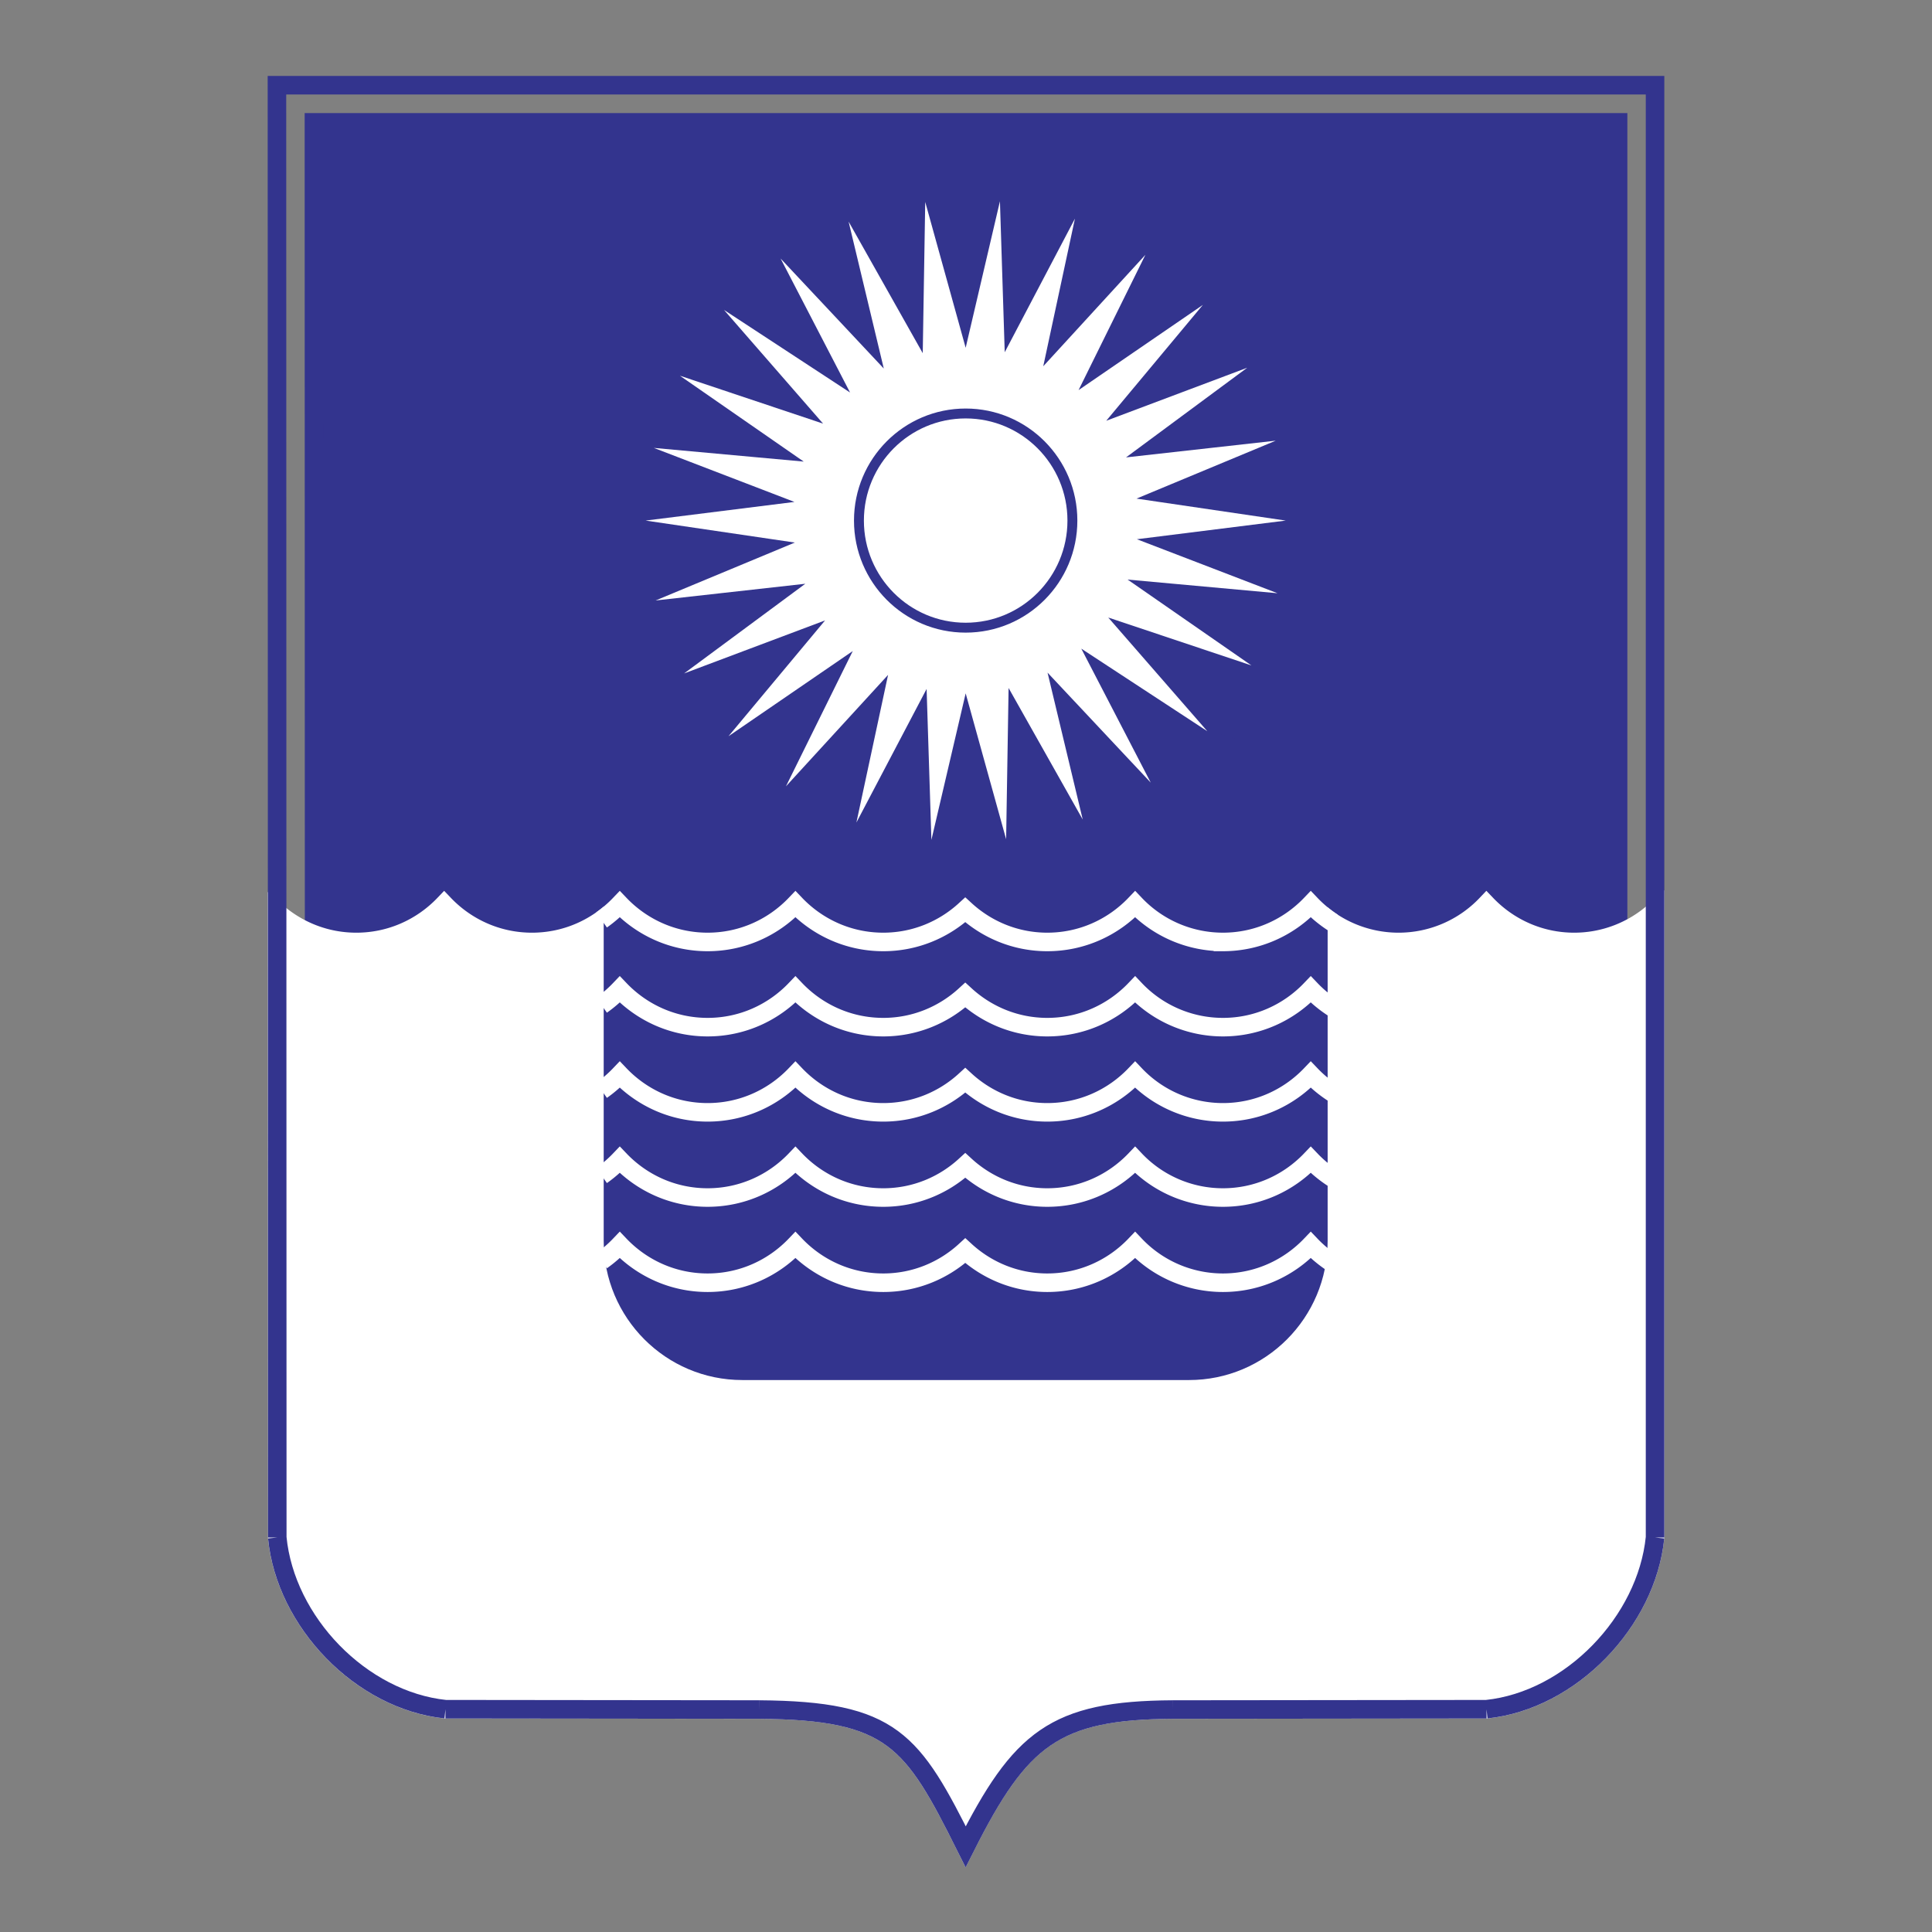 <svg xmlns="http://www.w3.org/2000/svg" width="2500" height="2500" viewBox="0 0 192.756 192.756"><rect x="0" y="0" width="192.756" height="192.756" fill="#808080" stroke="none"/><path fill-rule="evenodd" clip-rule="evenodd" fill="#fff" fill-opacity="0" d="M0 0h192.756v192.756H0V0z"></path><path d="M44.826 166.849c-.042-.005-.083-.016-.125-.02l-.254-.001.379.021zM161.438 153.399l.018-.374c-.004.042-.014.083-.018.124v.25zM148.311 166.828l-.256.001c-.041.004-.082.015-.125.02l.381-.021zM31.351 153.398v-.24c-.004-.04-.013-.078-.017-.117l.017.357z" fill-rule="evenodd" clip-rule="evenodd" fill="#33348e" stroke="#33348e" stroke-width="1.85" stroke-miterlimit="2.613"></path><path d="M31.32 12.205l.031 140.954c.713 6.698 6.781 12.91 13.35 13.671l31.073.032c11.948.088 16.312 2.595 20.645 9.745 4.578-7.019 9.628-9.685 20.57-9.745l31.066-.032c6.557-.76 12.637-6.975 13.383-13.68V12.205H31.32z" fill-rule="evenodd" clip-rule="evenodd" fill="#33348e" stroke="#33348e" stroke-width="1.85" stroke-miterlimit="2.613"></path><path d="M157.059 93.979c-3.445 0-6.551-1.448-8.762-3.762a12.077 12.077 0 0 1-8.762 3.762 12.077 12.077 0 0 1-8.76-3.762c-2.211 2.314-5.316 3.762-8.762 3.762a12.078 12.078 0 0 1-8.762-3.762c-2.211 2.314-5.314 3.762-8.762 3.762-3.158 0-6.023-1.219-8.184-3.201-2.16 1.982-5.026 3.201-8.183 3.201-3.447 0-6.551-1.448-8.762-3.762-2.21 2.314-5.314 3.762-8.762 3.762-3.447 0-6.551-1.448-8.762-3.762-2.21 2.314-5.314 3.762-8.761 3.762s-6.551-1.448-8.762-3.762c-2.21 2.314-5.315 3.762-8.762 3.762-3.029 0-5.792-1.12-7.918-2.96l.028 62.381c.816 8.417 8.357 16.245 16.779 17.129l31.304.033c13.319.099 15.278 3.046 20.598 13.69 5.452-10.809 8.88-13.624 20.663-13.69l31.305-.033c8.424-.884 15.963-8.744 16.812-17.129V90.885a12.051 12.051 0 0 1-8.063 3.094z" fill-rule="evenodd" clip-rule="evenodd" fill="#fff" stroke="#fff" stroke-width="1.85" stroke-miterlimit="2.613"></path><path d="M118.627 137.688c7.639 0 13.832-6.214 13.832-13.878V86.765c0-7.664-6.193-13.876-13.832-13.876H74.062c-7.639 0-13.831 6.213-13.831 13.876v37.044c0 7.664 6.192 13.878 13.831 13.878h44.565v.001z" fill-rule="evenodd" clip-rule="evenodd" fill="#33348e"></path><path d="M117.008 170.562l31.305-.033m-.001-.001c8.424-.884 15.963-8.744 16.812-17.129m.001 0V8.504H27.631l.032 144.896m0-.001c.816 8.417 8.357 16.245 16.779 17.129m0 0l31.304.033m.001.001c13.319.099 15.278 3.046 20.598 13.69 5.452-10.809 8.88-13.624 20.663-13.69" fill="none" stroke="#33348e" stroke-width="1.85" stroke-miterlimit="2.613"></path><path d="M132.961 92.03a12.241 12.241 0 0 1-2.186-1.814c-2.211 2.314-5.316 3.762-8.762 3.762a12.078 12.078 0 0 1-8.762-3.762c-2.211 2.314-5.314 3.762-8.762 3.762-3.158 0-6.023-1.219-8.184-3.201-2.16 1.982-5.026 3.201-8.183 3.201-3.447 0-6.551-1.448-8.762-3.762-2.21 2.314-5.314 3.762-8.762 3.762-3.447 0-6.551-1.448-8.762-3.762a12.254 12.254 0 0 1-1.816 1.564m72.941 8.75a12.327 12.327 0 0 1-2.186-1.814c-2.211 2.314-5.316 3.763-8.762 3.763a12.075 12.075 0 0 1-8.762-3.763c-2.211 2.314-5.314 3.763-8.762 3.763-3.158 0-6.023-1.22-8.184-3.201-2.16 1.981-5.026 3.201-8.183 3.201-3.447 0-6.551-1.448-8.762-3.763-2.21 2.314-5.314 3.763-8.762 3.763-3.447 0-6.551-1.448-8.762-3.763a12.195 12.195 0 0 1-1.816 1.564m72.941 8.749a12.278 12.278 0 0 1-2.186-1.813c-2.211 2.314-5.316 3.762-8.762 3.762a12.074 12.074 0 0 1-8.762-3.762c-2.211 2.314-5.314 3.762-8.762 3.762-3.158 0-6.023-1.219-8.184-3.2-2.16 1.981-5.026 3.2-8.183 3.2-3.447 0-6.551-1.447-8.762-3.762-2.21 2.314-5.314 3.762-8.762 3.762-3.447 0-6.551-1.447-8.762-3.762a12.13 12.13 0 0 1-1.816 1.563m72.941 8.75a12.278 12.278 0 0 1-2.186-1.813c-2.211 2.314-5.316 3.762-8.762 3.762a12.074 12.074 0 0 1-8.762-3.762c-2.211 2.314-5.314 3.762-8.762 3.762-3.158 0-6.023-1.219-8.184-3.201-2.16 1.982-5.026 3.201-8.183 3.201-3.447 0-6.551-1.447-8.762-3.762-2.21 2.314-5.314 3.762-8.762 3.762-3.447 0-6.551-1.447-8.762-3.762a12.247 12.247 0 0 1-1.816 1.563m72.941 8.75a12.241 12.241 0 0 1-2.186-1.814c-2.211 2.314-5.316 3.763-8.762 3.763a12.075 12.075 0 0 1-8.762-3.763c-2.211 2.314-5.314 3.763-8.762 3.763-3.158 0-6.023-1.219-8.184-3.201-2.16 1.982-5.026 3.201-8.183 3.201-3.447 0-6.551-1.448-8.762-3.763-2.21 2.314-5.314 3.763-8.762 3.763-3.447 0-6.551-1.447-8.762-3.763a12.195 12.195 0 0 1-1.816 1.564" fill="none" stroke="#fff" stroke-width="1.85" stroke-miterlimit="2.613"></path><path fill-rule="evenodd" clip-rule="evenodd" fill="#fff" d="M96.345 69.177l4.036 14.549.246-15.086 7.398 13.127-3.511-14.658 10.297 10.974-6.93-13.368 12.572 8.237-9.883-11.342 14.284 4.779-12.352-8.566 14.955 1.364-14.029-5.389 14.851-1.86-14.89-2.193 13.892-5.779-14.937 1.668 12.092-8.946-14.065 5.29 9.637-11.557-12.399 8.499 6.668-13.498-10.191 11.12 3.16-14.729-7.004 13.329-.478-15.064-3.419 14.62L92.31 20.15l-.248 15.086-7.397-13.127 3.51 14.658L77.88 25.793l6.93 13.368-12.573-8.237 9.883 11.342-14.283-4.779 12.351 8.566-14.955-1.364 14.028 5.389-14.85 1.86L79.3 54.131l-13.891 5.778 14.937-1.667-12.092 8.946 14.065-5.29-9.637 11.556 12.398-8.498-6.667 13.498 10.19-11.12-3.159 14.728 7.004-13.328.478 15.064 3.419-14.621z"></path><path d="M96.345 62.623c5.882 0 10.649-4.784 10.649-10.685s-4.768-10.685-10.649-10.685c-5.881 0-10.648 4.784-10.648 10.685s4.767 10.685 10.648 10.685" fill="none" stroke="#33348e" stroke-width=".988" stroke-miterlimit="2.613"></path></svg>